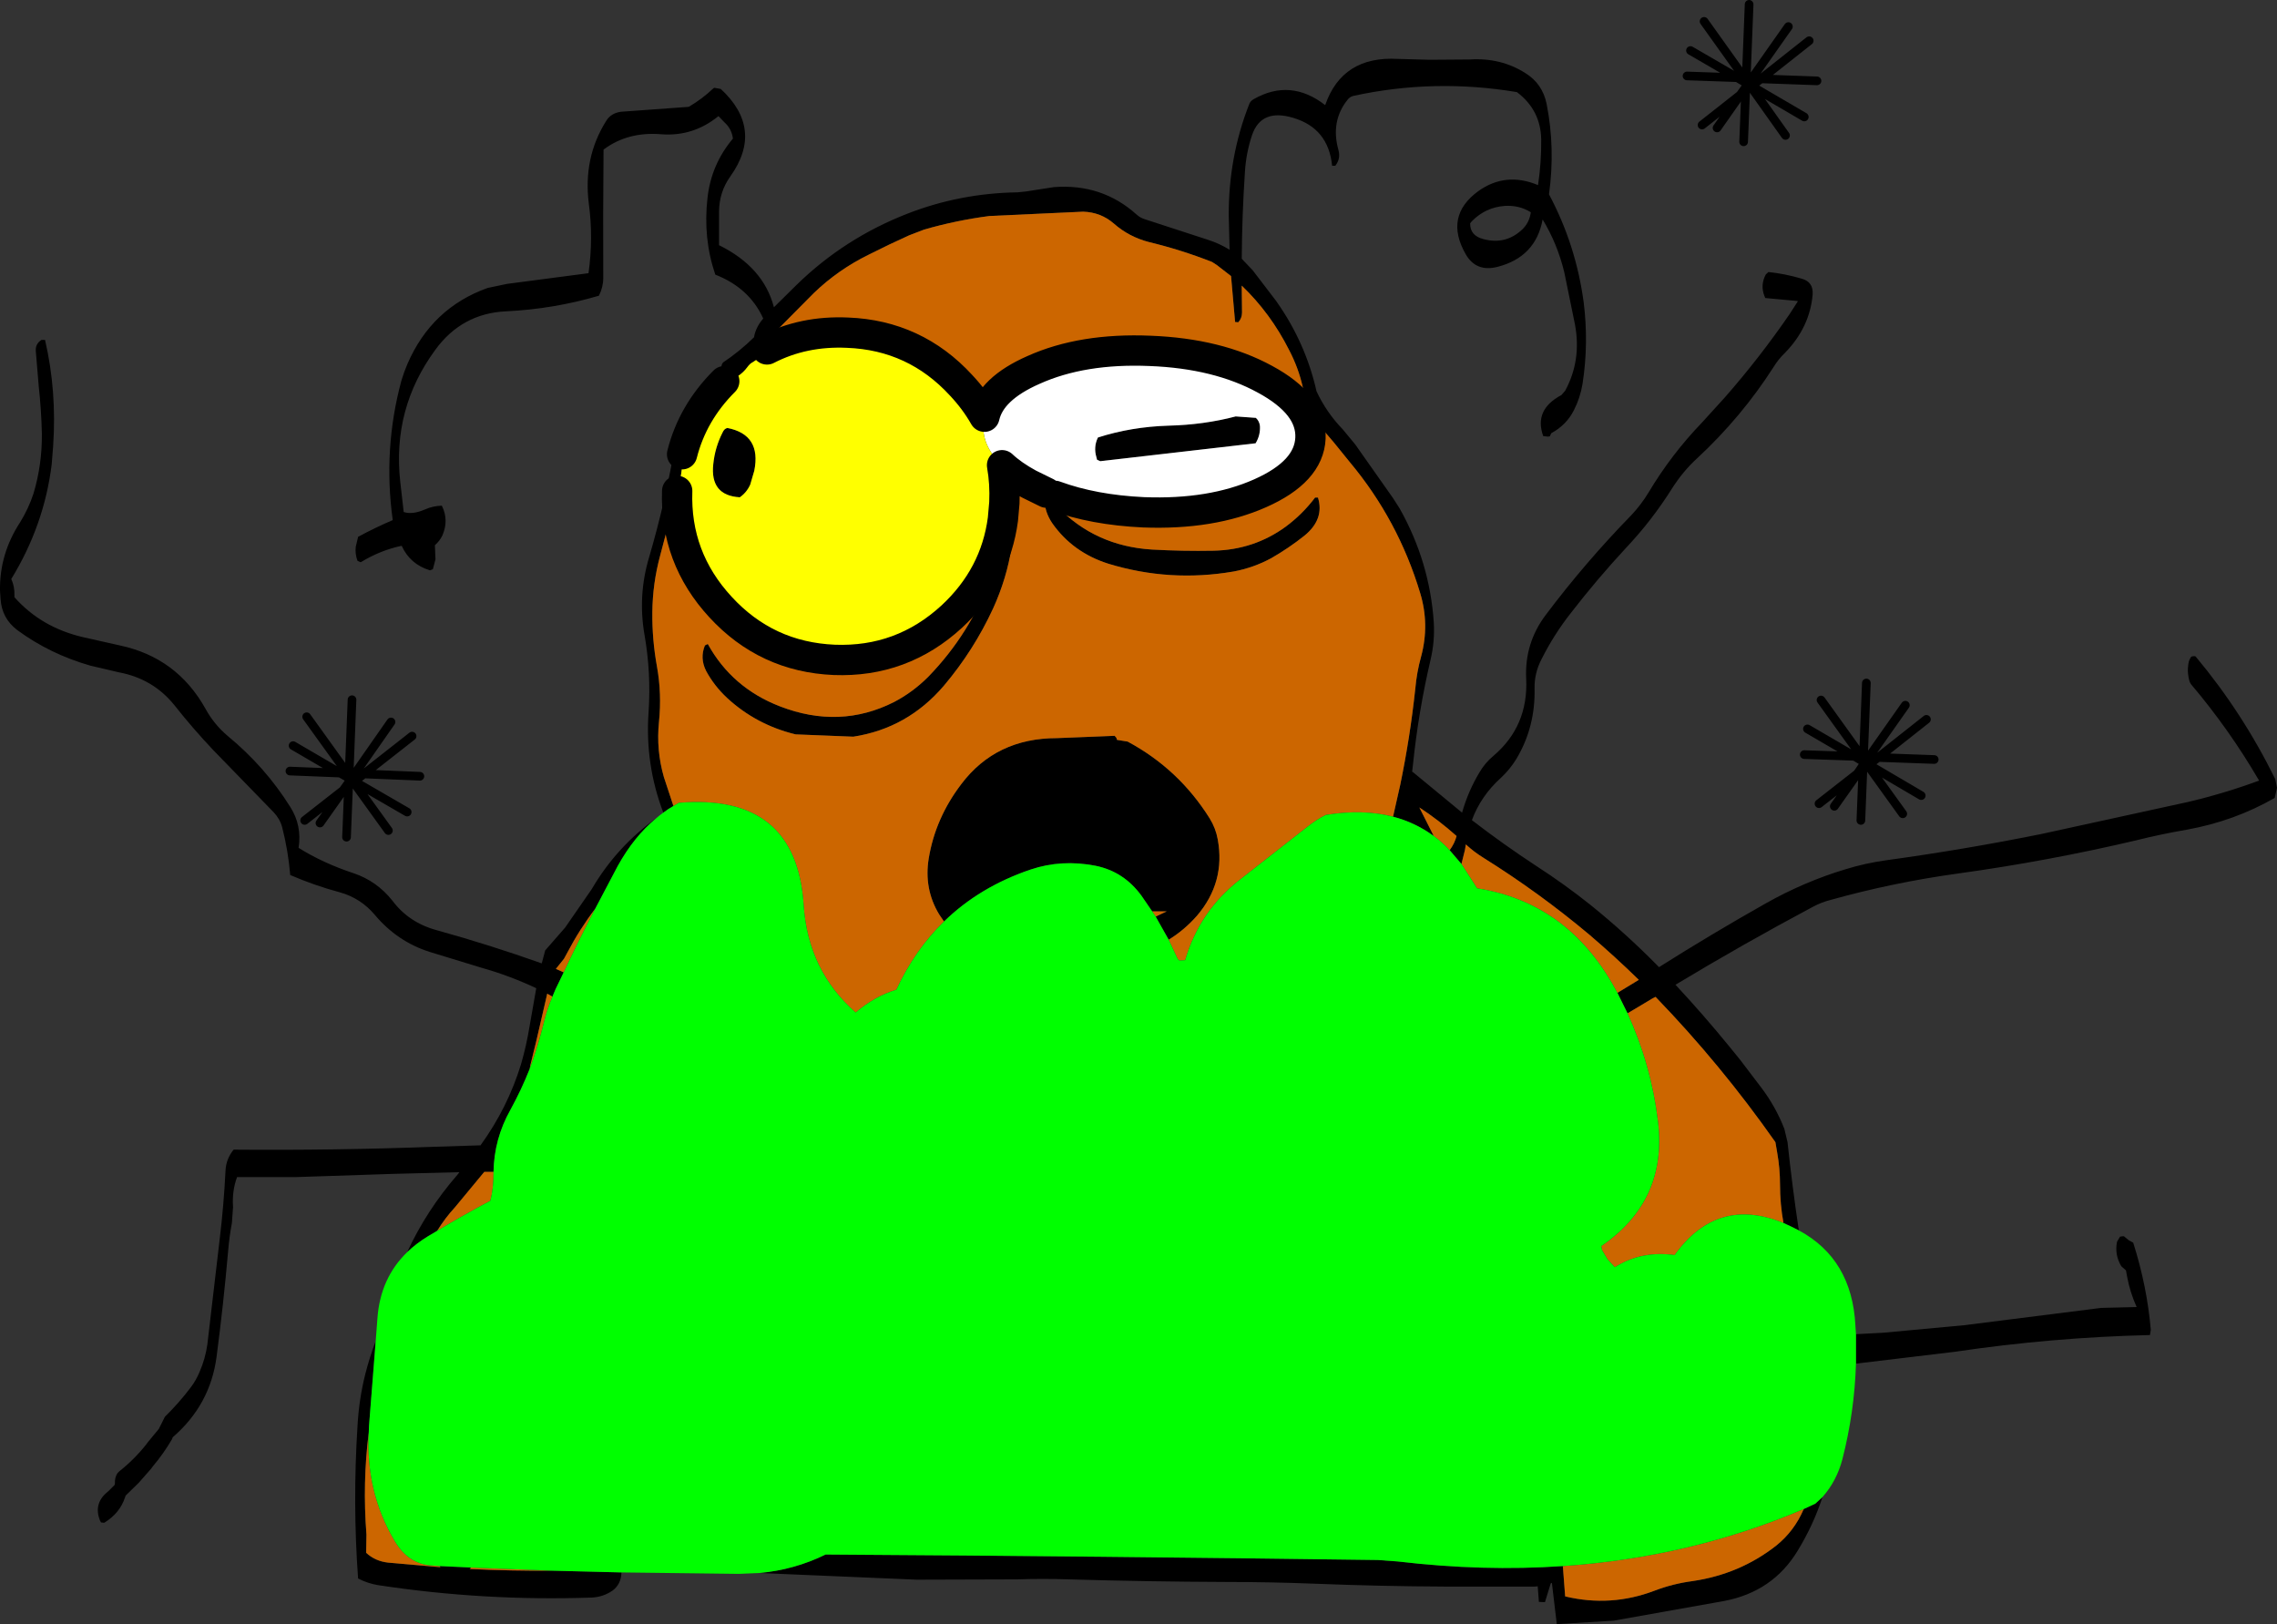 <?xml version="1.0" encoding="UTF-8" standalone="no"?>
<svg xmlns:xlink="http://www.w3.org/1999/xlink" height="281.25px" width="394.25px" xmlns="http://www.w3.org/2000/svg">
  <rect width="100%" height="100%" fill="#333333" stroke="none"/>
  <g transform="matrix(1.0, 0.0, 0.0, 1.0, -58.75, -139.9)">
    <path d="M184.15 205.9 L183.8 205.75 Q183.35 204.35 183.75 202.95 L183.95 202.65 Q186.8 200.75 189.3 198.3 189.6 196.55 190.9 195.05 188.5 189.75 182.6 187.45 180.45 181.15 181.25 174.15 181.9 168.35 185.65 163.9 185.45 162.2 184.15 161.05 L183.15 160.0 Q178.8 163.55 173.3 163.15 167.45 162.65 163.25 165.8 163.15 176.9 163.2 188.05 163.2 189.6 162.45 191.1 154.65 193.4 146.4 193.8 138.7 194.15 134.1 200.5 126.65 210.65 128.05 223.3 L128.65 228.55 Q130.15 229.05 132.35 228.1 133.7 227.5 135.25 227.45 136.5 229.95 135.35 232.6 134.9 233.55 134.05 234.3 L134.15 236.75 133.7 238.45 133.2 238.65 Q129.75 237.6 128.3 234.4 124.65 235.15 121.2 237.25 L120.65 237.0 Q120.2 235.8 120.35 234.55 L120.75 232.85 Q123.6 231.3 126.75 229.95 125.05 217.65 128.25 205.8 128.7 204.3 129.3 202.9 133.5 193.2 143.2 189.75 L146.55 189.05 160.65 187.2 Q161.5 181.05 160.7 175.15 159.7 167.2 163.7 160.85 164.5 159.5 166.25 159.25 L178.0 158.4 Q180.3 157.05 182.15 155.3 L182.4 155.1 183.55 155.3 Q191.05 162.25 185.2 170.45 183.3 173.1 183.25 176.45 L183.25 182.35 Q190.95 186.15 192.75 193.1 L196.7 189.2 Q204.95 181.15 215.85 176.9 224.95 173.35 234.95 173.2 L236.4 173.05 241.2 172.3 Q249.55 171.65 255.55 177.05 256.15 177.6 256.95 177.85 L267.85 181.4 Q269.9 182.05 271.65 183.15 L271.5 177.25 Q271.45 167.15 275.0 158.05 275.2 157.4 275.85 157.05 282.2 153.45 288.2 158.1 291.15 149.55 300.8 150.1 L306.25 150.25 313.2 150.2 Q318.6 149.85 322.85 152.55 325.85 154.4 326.55 157.95 328.05 165.6 326.95 173.55 331.6 182.25 332.95 192.2 333.85 199.4 332.75 206.4 332.35 208.8 331.25 210.95 329.95 213.5 327.35 214.9 L327.2 215.2 327.1 215.45 326.75 215.5 325.95 215.4 Q324.3 210.85 329.1 208.3 L329.75 207.55 Q332.6 202.3 331.45 196.1 L329.6 187.05 Q328.4 182.1 325.85 177.9 324.65 184.4 318.05 186.1 314.35 187.05 312.55 183.95 308.75 177.35 314.7 173.0 319.45 169.6 325.05 171.95 325.65 168.0 325.6 164.0 325.5 158.95 321.4 155.85 307.1 153.45 293.1 156.5 292.45 156.65 292.05 157.2 289.1 160.9 290.5 165.9 290.9 167.4 289.95 168.6 L289.4 168.6 Q288.75 162.1 282.65 160.3 277.15 158.65 275.55 163.25 274.5 166.35 274.3 169.7 273.8 177.2 273.75 184.7 L275.65 186.7 279.7 192.0 Q284.8 199.2 286.7 207.65 288.4 211.3 291.25 214.25 L293.4 216.85 299.95 226.15 301.1 227.95 Q306.3 237.2 307.0 247.65 307.2 250.9 306.45 254.1 304.35 263.05 303.4 272.25 L303.25 273.55 303.35 273.55 311.9 280.6 Q312.95 276.9 314.9 273.65 315.85 272.0 317.35 270.75 323.4 265.6 323.0 257.4 322.7 251.25 326.4 246.35 333.25 237.25 341.2 229.1 342.9 227.3 344.2 225.15 348.15 218.55 353.45 213.05 L357.45 208.65 Q363.45 201.8 368.6 194.3 L370.05 192.05 369.8 192.0 364.4 191.5 364.25 191.15 Q363.5 189.25 364.5 187.4 L364.95 187.0 Q367.85 187.3 370.7 188.15 372.75 188.7 372.6 190.9 372.1 196.6 367.8 201.0 366.65 202.1 365.8 203.5 360.25 212.15 352.6 219.25 350.15 221.5 348.3 224.4 344.75 230.05 340.25 234.8 335.25 240.2 330.8 245.95 327.8 249.75 325.65 254.05 324.4 256.45 324.45 259.1 324.6 265.8 321.3 271.3 320.2 273.1 318.65 274.55 315.15 277.7 313.6 281.9 319.05 286.1 324.85 289.9 329.65 293.0 334.1 296.55 340.25 301.5 345.85 307.2 L346.0 307.35 Q355.1 301.6 364.5 296.3 371.15 292.55 378.3 290.4 381.7 289.35 385.3 288.85 398.8 287.0 412.2 284.3 L437.6 278.75 Q443.95 277.25 449.9 275.05 444.75 266.2 438.1 258.35 L437.9 258.0 Q437.4 256.5 437.65 254.85 437.75 254.15 438.15 253.6 L438.3 253.55 438.65 253.5 438.9 253.55 Q447.05 263.3 452.7 274.8 L453.0 276.3 452.6 278.05 Q445.65 282.05 437.4 283.55 433.0 284.3 428.6 285.4 413.3 289.0 397.7 291.15 386.5 292.7 375.75 295.7 374.15 296.1 372.65 296.9 360.55 303.35 348.85 310.4 353.65 315.55 358.1 321.0 L360.05 323.4 363.7 328.2 Q366.2 331.5 367.7 335.35 L368.25 337.65 Q369.05 345.15 370.15 352.55 L370.25 352.95 370.15 352.9 Q368.8 352.2 367.55 351.65 366.95 348.4 366.95 345.0 366.95 342.2 366.45 339.4 L366.15 337.65 Q356.75 324.25 345.4 312.5 L344.9 312.75 340.55 315.35 338.8 311.8 342.5 309.55 Q338.3 305.45 333.9 301.7 325.25 294.45 315.65 288.45 313.95 287.4 312.55 286.1 L312.4 287.05 311.8 289.45 311.8 289.5 309.75 287.1 Q310.6 285.95 310.95 284.65 307.8 281.85 304.5 279.7 L307.0 284.65 Q303.8 282.3 299.95 281.3 L300.85 277.3 301.2 275.75 Q302.9 267.55 303.8 259.15 304.05 256.3 304.8 253.6 306.3 248.05 304.65 242.6 300.85 229.95 292.45 219.9 L289.65 216.45 288.2 214.75 Q285.25 211.35 284.3 206.85 283.55 203.55 281.95 200.5 278.75 194.15 273.75 189.35 L273.8 194.0 Q273.8 195.0 273.15 195.7 L272.6 195.65 271.9 187.7 269.45 185.8 268.6 185.25 Q263.25 183.15 257.65 181.8 254.2 180.9 251.6 178.6 249.35 176.65 246.3 176.55 L230.05 177.3 Q224.3 178.05 218.75 179.65 L216.15 180.65 Q212.6 182.25 209.15 184.0 203.85 186.6 199.65 190.65 L193.3 197.05 193.25 199.45 193.05 199.65 192.3 199.85 192.15 199.1 191.55 200.4 Q190.75 201.6 189.1 202.6 188.6 202.85 188.2 203.4 186.75 205.4 184.25 205.95 L184.15 205.9 M380.1 370.9 L384.8 370.65 398.8 369.35 422.55 366.35 428.7 366.2 Q427.55 363.65 427.05 360.95 L426.85 359.85 426.05 359.15 Q424.85 357.15 425.3 354.9 L425.8 354.05 Q425.85 353.95 425.95 354.0 L426.25 353.95 426.5 353.95 427.35 354.65 428.1 355.05 Q430.5 362.6 431.15 370.15 L431.0 371.05 Q414.05 371.45 397.2 373.95 L380.1 376.0 380.1 370.9 M374.3 399.1 Q372.75 403.9 370.0 408.4 365.7 415.5 357.25 417.1 L338.15 420.5 328.3 421.1 327.45 413.95 327.25 414.05 326.25 417.3 325.2 417.25 325.0 414.55 324.5 414.6 309.0 414.6 Q297.65 414.55 286.35 414.1 278.65 413.8 271.05 413.8 257.4 413.75 243.75 413.35 239.3 413.2 234.95 413.35 L218.8 413.4 217.35 413.4 190.25 412.25 Q196.3 411.7 201.7 409.05 249.5 409.35 297.35 410.0 L300.75 410.25 Q315.55 412.0 329.35 411.05 L329.75 416.3 Q337.65 418.2 345.25 415.3 348.4 414.1 351.8 413.65 360.0 412.45 366.3 407.5 369.4 405.0 371.0 401.3 L371.1 401.15 373.05 400.25 374.3 399.1 M166.35 412.15 Q166.3 414.2 164.8 415.3 163.2 416.4 161.25 416.5 142.6 417.15 124.2 414.35 122.4 414.05 120.75 413.2 119.8 400.15 120.65 386.8 120.9 382.2 122.0 377.8 122.75 374.85 123.8 372.1 L122.65 386.7 122.6 387.9 Q121.5 396.6 122.2 405.6 L122.15 408.75 Q123.7 410.2 125.95 410.45 L135.1 411.25 134.95 411.2 134.9 411.05 140.3 411.3 140.15 411.5 140.05 411.55 Q147.25 411.9 154.45 411.85 L166.35 412.15 M129.25 356.7 Q132.6 349.45 137.95 343.3 L138.3 342.85 126.65 343.15 110.0 343.7 99.8 343.7 Q98.9 346.1 99.1 348.9 L98.9 351.65 Q98.45 354.05 98.25 356.5 97.45 365.65 96.25 374.8 95.15 383.15 88.65 388.75 L88.55 389.05 Q87.1 391.55 85.2 393.8 L84.95 394.15 82.8 396.6 80.5 398.85 80.4 399.15 Q79.5 401.9 76.8 403.55 L76.25 403.5 76.05 403.15 Q74.95 400.3 77.2 398.35 L77.6 398.0 78.6 397.0 78.65 396.7 Q78.6 395.7 79.1 394.95 L79.4 394.65 Q82.0 392.6 84.1 389.95 L84.35 389.6 86.25 387.3 87.3 385.2 Q89.7 382.85 91.75 380.15 92.7 378.9 93.3 377.45 94.3 375.15 94.65 372.7 L96.8 354.35 Q97.5 348.55 97.8 342.55 97.9 340.55 99.2 338.95 116.6 339.1 134.05 338.45 L141.95 338.2 Q146.65 331.7 148.95 324.2 149.9 320.95 150.45 317.55 L151.6 311.0 Q147.05 308.85 142.1 307.45 L133.1 304.7 Q127.5 302.9 123.65 298.3 121.2 295.4 117.6 294.4 113.15 293.2 109.0 291.4 108.65 287.2 107.6 283.1 107.2 281.65 106.1 280.5 L95.7 269.8 Q92.15 266.05 88.95 262.0 85.25 257.4 79.3 256.3 L74.4 255.15 Q67.4 253.15 61.75 249.0 59.05 246.95 58.85 243.6 L58.75 242.15 Q58.65 235.8 62.25 230.3 63.7 227.95 64.55 225.35 66.05 220.35 66.0 215.0 65.9 210.8 65.45 206.7 L64.95 200.7 Q64.85 199.5 65.85 198.8 L65.95 198.75 66.55 198.75 Q68.6 207.6 67.95 217.15 L67.7 220.3 Q66.4 230.85 60.7 240.15 61.3 241.45 61.25 242.95 L61.25 243.3 Q65.85 248.5 73.05 250.2 L79.5 251.65 Q89.4 253.75 94.35 262.65 95.8 265.3 98.15 267.3 104.65 272.65 109.0 279.6 111.05 282.8 110.45 286.7 114.7 289.35 120.0 291.1 124.0 292.45 126.7 295.85 129.55 299.65 134.35 300.95 143.55 303.5 152.55 306.7 L153.15 304.45 156.6 300.5 161.2 293.85 Q165.5 286.5 172.4 281.55 168.55 284.7 165.7 289.85 L161.8 297.25 Q159.1 300.8 157.0 304.8 L156.4 305.9 155.0 307.65 156.35 308.25 154.95 311.15 154.4 312.45 153.5 311.95 151.65 319.95 150.6 324.25 150.45 325.0 Q149.0 328.65 147.1 332.1 144.3 337.1 144.2 342.8 L142.6 342.8 137.55 348.9 Q135.8 350.8 134.45 353.0 L132.85 353.95 Q130.8 355.2 129.25 356.7 M173.6 280.6 Q170.4 272.2 171.05 263.15 171.5 256.45 170.35 249.85 169.15 243.0 171.15 236.35 174.05 226.45 175.75 216.3 L176.0 216.1 176.5 216.0 176.85 218.55 Q177.0 221.15 176.3 223.85 L176.0 224.9 173.05 236.1 Q171.75 240.9 171.7 245.9 171.65 250.6 172.5 255.3 173.35 260.0 172.85 264.9 172.35 269.75 173.7 274.45 L175.35 279.45 Q174.45 279.95 173.6 280.6 M322.45 179.5 Q323.6 178.3 323.8 176.65 321.8 175.4 319.3 175.55 315.95 175.8 313.6 178.2 L313.3 178.55 Q313.25 180.7 315.6 181.3 319.55 182.35 322.45 179.5 M241.4 225.75 L241.75 227.35 241.8 227.6 Q248.4 234.45 258.2 235.05 263.55 235.35 268.85 235.25 275.85 235.1 281.35 231.1 284.25 228.95 286.45 226.05 L286.7 226.05 286.95 226.05 Q288.1 229.8 284.6 232.65 281.9 234.8 278.85 236.55 275.8 238.2 272.35 238.85 261.3 240.75 250.65 237.5 244.5 235.55 240.95 230.5 240.3 229.55 239.95 228.5 239.4 226.8 239.95 225.2 L240.15 224.75 240.6 224.5 241.05 224.8 241.4 225.75 M232.9 226.95 L233.3 223.9 Q233.55 223.7 233.9 223.6 L234.05 223.55 Q235.45 234.8 230.7 245.25 227.35 252.5 222.2 258.6 215.9 266.0 206.5 267.45 L196.5 267.05 Q189.7 265.4 184.65 260.75 182.4 258.65 181.0 256.05 179.9 253.85 180.8 251.65 L181.3 251.4 Q185.5 259.0 193.8 262.2 204.15 266.2 213.55 261.45 216.8 259.75 219.45 257.1 226.75 249.6 230.35 239.75 232.05 235.0 232.55 230.05 L232.55 229.85 232.9 226.95 M222.2 299.45 L221.35 298.2 Q218.7 293.8 219.55 288.55 220.7 281.55 225.2 275.65 231.2 267.7 241.75 267.7 L251.75 267.3 252.05 267.65 252.15 268.0 254.0 268.3 Q262.85 273.05 268.2 281.6 269.25 283.3 269.6 285.25 270.95 292.65 266.0 298.45 263.8 300.95 261.1 302.6 L258.85 298.6 260.75 297.7 258.25 297.7 256.4 295.0 Q253.35 290.8 248.45 289.8 242.55 288.65 237.2 290.45 228.35 293.45 222.2 299.45 M276.15 216.65 L249.25 219.75 248.7 219.5 248.6 219.1 Q248.05 217.3 248.85 215.65 254.6 213.8 261.05 213.6 267.2 213.45 272.7 212.0 L276.2 212.25 Q276.8 212.8 276.9 213.65 277.0 215.25 276.15 216.65 M189.35 221.4 L188.65 223.8 Q188.05 225.15 186.85 226.0 181.65 225.7 182.25 220.25 182.55 217.35 183.85 214.8 184.15 214.1 184.7 214.0 190.6 215.15 189.35 221.4" fill="#000000" fill-rule="evenodd" stroke="none"/>
    <path d="M191.55 200.4 L192.15 199.1 192.3 199.85 193.05 199.65 193.25 199.45 193.3 197.05 199.65 190.65 Q203.85 186.6 209.15 184.0 212.6 182.25 216.15 180.65 L218.75 179.65 Q224.3 178.05 230.05 177.3 L246.3 176.55 Q249.35 176.65 251.6 178.6 254.2 180.9 257.65 181.8 263.25 183.15 268.6 185.25 L269.45 185.8 271.9 187.7 272.6 195.65 273.15 195.7 Q273.8 195.0 273.8 194.0 L273.75 189.35 Q278.75 194.15 281.95 200.5 283.55 203.55 284.3 206.85 285.25 211.35 288.2 214.75 L289.65 216.45 292.45 219.9 Q300.85 229.95 304.65 242.6 306.3 248.05 304.8 253.6 304.05 256.3 303.8 259.15 302.9 267.55 301.2 275.75 L300.85 277.3 299.95 281.3 Q294.75 279.95 288.3 281.0 286.65 281.8 284.8 283.3 L273.5 292.15 Q266.45 297.6 263.95 306.15 L262.95 306.2 262.65 305.9 261.1 302.6 Q263.8 300.95 266.0 298.45 270.95 292.65 269.6 285.25 269.25 283.3 268.2 281.6 262.85 273.05 254.0 268.3 L252.15 268.0 252.05 267.65 251.75 267.3 241.75 267.7 Q231.2 267.7 225.2 275.65 220.7 281.55 219.55 288.55 218.7 293.8 221.35 298.2 L222.2 299.45 Q217.15 304.35 213.95 311.25 210.2 312.4 206.9 315.2 198.65 307.95 197.9 296.6 196.65 277.2 176.3 278.9 L175.35 279.45 173.7 274.45 Q172.35 269.75 172.85 264.9 173.35 260.0 172.5 255.3 171.65 250.6 171.7 245.9 171.75 240.9 173.05 236.1 L176.0 224.9 Q175.6 236.45 183.5 245.0 191.45 253.65 203.2 254.15 214.9 254.6 223.55 246.65 231.1 239.65 232.4 229.8 L232.55 229.85 232.55 230.05 Q232.05 235.0 230.35 239.75 226.75 249.6 219.45 257.1 216.8 259.75 213.55 261.45 204.15 266.2 193.8 262.2 185.5 259.0 181.3 251.4 L180.8 251.65 Q179.9 253.85 181.0 256.05 182.4 258.65 184.65 260.75 189.7 265.4 196.5 267.05 L206.5 267.45 Q215.9 266.0 222.2 258.6 227.35 252.5 230.7 245.25 235.45 234.8 234.05 223.55 L233.9 223.6 Q233.55 223.7 233.3 223.9 L232.9 226.95 232.65 226.95 Q232.8 223.55 232.25 220.45 234.05 222.15 236.9 223.7 L239.95 225.2 Q239.4 226.8 239.95 228.5 240.3 229.55 240.95 230.5 244.5 235.55 250.65 237.5 261.3 240.75 272.35 238.85 275.8 238.2 278.85 236.55 281.9 234.8 284.6 232.65 288.1 229.8 286.95 226.05 L286.7 226.05 286.45 226.05 Q284.25 228.95 281.35 231.1 275.85 235.1 268.85 235.25 263.55 235.35 258.2 235.05 248.4 234.45 241.8 227.6 L241.75 227.35 241.4 225.75 Q248.1 228.2 256.75 228.6 268.5 229.05 276.95 225.3 285.4 221.55 285.65 215.75 285.9 209.95 277.75 205.55 269.6 201.1 257.9 200.65 246.15 200.15 237.7 203.95 230.3 207.2 229.2 212.05 227.55 209.15 225.15 206.6 217.2 197.95 205.5 197.5 197.85 197.15 191.55 200.4 M307.0 284.65 L304.5 279.7 Q307.8 281.85 310.95 284.65 310.6 285.95 309.75 287.1 308.45 285.7 307.0 284.65 M311.8 289.5 L311.8 289.45 312.4 287.05 312.55 286.1 Q313.95 287.4 315.65 288.45 325.25 294.45 333.9 301.7 338.3 305.45 342.5 309.55 L338.8 311.8 338.3 310.9 Q330.1 296.15 314.5 293.7 L314.0 292.9 311.8 289.5 M340.55 315.35 L344.9 312.75 345.4 312.5 Q356.75 324.25 366.15 337.65 L366.45 339.4 Q366.95 342.2 366.95 345.0 366.95 348.4 367.55 351.65 356.05 346.95 348.7 357.2 343.25 356.45 338.85 359.0 L338.35 359.3 337.1 357.95 336.15 356.35 336.0 355.65 Q347.55 347.75 345.8 333.9 344.6 324.2 340.55 315.35 M161.8 297.25 Q158.95 302.7 156.35 308.25 L155.0 307.65 156.4 305.9 157.0 304.8 Q159.1 300.8 161.8 297.25 M154.4 312.45 Q153.45 314.7 152.9 317.0 151.9 321.1 150.45 325.0 L150.6 324.25 151.65 319.95 153.5 311.95 154.4 312.45 M144.2 342.8 L144.2 343.2 Q144.2 345.65 143.65 347.8 138.95 350.3 134.45 353.0 135.8 350.8 137.55 348.9 L142.6 342.8 144.2 342.8 M258.25 297.7 L260.75 297.7 258.85 298.6 258.25 297.7 M134.9 411.05 L134.95 411.2 135.1 411.25 125.95 410.45 Q123.7 410.2 122.15 408.75 L122.2 405.6 Q121.5 396.6 122.6 387.9 122.05 398.2 127.05 406.65 129.45 410.75 133.6 410.95 L134.9 411.05 M154.45 411.85 Q147.25 411.9 140.05 411.55 L140.15 411.5 140.3 411.3 154.45 411.85 M371.1 401.15 L371.0 401.3 Q369.4 405.0 366.3 407.5 360.0 412.45 351.8 413.65 348.4 414.1 345.25 415.3 337.65 418.2 329.75 416.3 L329.35 411.05 Q351.45 409.55 371.1 401.15" fill="#cc6600" fill-rule="evenodd" stroke="none"/>
    <path d="M239.95 225.2 L236.9 223.7 Q234.05 222.15 232.25 220.45 228.85 217.25 229.0 213.5 L229.2 212.05 Q230.3 207.2 237.7 203.95 246.15 200.15 257.9 200.65 269.6 201.1 277.75 205.55 285.9 209.95 285.65 215.75 285.4 221.55 276.95 225.3 268.5 229.05 256.75 228.6 248.1 228.2 241.4 225.75 L241.05 224.8 240.6 224.5 240.15 224.75 239.95 225.2 M276.15 216.65 Q277.0 215.25 276.9 213.65 276.8 212.8 276.2 212.25 L272.7 212.0 Q267.2 213.45 261.05 213.6 254.6 213.8 248.85 215.65 248.05 217.3 248.6 219.1 L248.7 219.5 249.25 219.75 276.15 216.65" fill="#ffffff" fill-rule="evenodd" stroke="none"/>
    <path d="M176.85 218.55 Q178.65 211.4 184.15 205.9 L184.25 205.95 Q186.75 205.4 188.2 203.4 188.6 202.85 189.1 202.6 190.75 201.6 191.55 200.4 197.85 197.15 205.5 197.5 217.2 197.95 225.15 206.6 227.55 209.15 229.2 212.05 L229.0 213.5 Q228.85 217.25 232.25 220.45 232.8 223.55 232.65 226.95 L232.4 229.8 Q231.1 239.65 223.55 246.65 214.9 254.6 203.2 254.15 191.45 253.65 183.5 245.0 175.6 236.45 176.0 224.9 L176.3 223.85 Q177.0 221.15 176.85 218.55 M189.35 221.4 Q190.6 215.15 184.7 214.0 184.15 214.1 183.85 214.8 182.55 217.35 182.25 220.25 181.65 225.7 186.85 226.0 188.05 225.15 188.65 223.8 L189.35 221.4" fill="#ffff00" fill-rule="evenodd" stroke="none"/>
    <path d="M370.25 352.95 Q379.4 357.9 380.0 369.35 L380.1 370.9 380.1 376.0 Q379.85 384.35 377.75 392.55 376.75 396.35 374.3 399.1 L373.05 400.25 371.1 401.15 Q351.45 409.55 329.35 411.05 315.55 412.0 300.75 410.25 L297.35 410.0 Q249.5 409.35 201.7 409.05 196.3 411.7 190.25 412.25 L186.65 412.4 166.35 412.15 154.45 411.85 140.3 411.3 134.9 411.05 133.6 410.95 Q129.45 410.75 127.05 406.65 122.05 398.2 122.6 387.9 L122.65 386.7 123.8 372.1 124.1 368.15 Q124.6 361.2 129.25 356.7 130.8 355.2 132.85 353.95 L134.45 353.0 Q138.95 350.3 143.65 347.8 144.2 345.65 144.2 343.2 L144.2 342.8 Q144.3 337.1 147.1 332.1 149.0 328.65 150.45 325.0 151.9 321.1 152.9 317.0 153.45 314.7 154.4 312.45 L154.95 311.15 156.35 308.25 Q158.95 302.7 161.8 297.25 L165.7 289.85 Q168.55 284.7 172.4 281.55 172.95 281.05 173.6 280.6 174.45 279.95 175.35 279.45 L176.3 278.9 Q196.65 277.2 197.9 296.6 198.65 307.95 206.9 315.2 210.2 312.4 213.95 311.25 217.15 304.35 222.2 299.45 228.35 293.45 237.2 290.45 242.55 288.65 248.45 289.8 253.35 290.8 256.4 295.0 L258.25 297.7 258.85 298.6 261.1 302.6 262.65 305.9 262.95 306.2 263.95 306.15 Q266.45 297.6 273.5 292.15 L284.8 283.3 Q286.65 281.8 288.3 281.0 294.75 279.95 299.95 281.3 303.8 282.3 307.0 284.65 308.45 285.7 309.75 287.1 L311.8 289.5 314.0 292.9 314.5 293.7 Q330.1 296.15 338.3 310.9 L338.8 311.8 340.55 315.35 Q344.6 324.2 345.8 333.9 347.55 347.75 336.0 355.65 L336.15 356.35 337.1 357.95 338.35 359.3 338.85 359.0 Q343.25 356.45 348.7 357.2 356.05 346.95 367.55 351.65 368.8 352.2 370.15 352.9 L370.25 352.95" fill="#00ff00" fill-rule="evenodd" stroke="none"/>
    <path d="M176.85 218.55 Q178.65 211.4 184.15 205.9 M239.95 225.2 L236.9 223.7 Q234.05 222.15 232.25 220.45 232.8 223.55 232.65 226.95 L232.4 229.8 Q231.1 239.65 223.55 246.65 214.9 254.6 203.2 254.15 191.45 253.65 183.5 245.0 175.6 236.45 176.0 224.9 M229.2 212.05 Q230.3 207.2 237.7 203.95 246.15 200.15 257.9 200.65 269.6 201.1 277.75 205.55 285.9 209.95 285.65 215.75 285.4 221.55 276.95 225.3 268.5 229.05 256.75 228.6 248.1 228.2 241.4 225.75 M229.2 212.05 Q227.55 209.15 225.15 206.6 217.2 197.95 205.5 197.5 197.85 197.15 191.55 200.4" fill="none" stroke="#000000" stroke-linecap="round" stroke-linejoin="round" stroke-width="5.25"/>
    <path d="M360.8 153.4 L361.1 153.8 361.1 153.45 360.8 153.4 359.55 153.35 361.05 154.25 361.1 153.8 361.5 154.35 362.1 153.45 361.1 153.45 361.6 140.65 M361.5 154.35 L361.4 154.45 361.65 154.6 361.5 154.35 M361.05 154.25 L361.4 154.45 361.05 154.95 361.0 155.6 361.9 154.9 361.65 154.6 362.0 154.8 363.65 153.55 362.1 153.45 368.4 144.5 M361.9 154.9 L362.0 154.8 371.15 160.15 M361.05 154.95 L360.05 156.35 361.0 155.6 360.65 164.45 M361.05 154.25 L361.05 154.95 M356.05 162.05 L360.05 156.35 353.45 161.55 M350.85 153.05 L359.55 153.35 351.45 148.65 M353.8 143.6 L360.8 153.4 M372.0 146.95 L363.65 153.55 373.35 153.9 M361.9 154.9 L367.9 163.35 M381.35 271.3 L381.4 270.9 381.1 270.9 381.35 271.3 381.75 271.85 382.35 270.95 381.4 270.9 381.9 258.15 M381.35 271.3 L381.35 271.75 381.7 271.95 381.75 271.85 381.95 272.1 382.3 272.3 383.95 271.05 382.35 270.95 388.65 262.0 M381.7 271.95 L381.3 272.45 381.3 273.1 382.15 272.4 381.95 272.1 381.7 271.95 M381.1 270.9 L379.85 270.85 381.35 271.75 381.3 272.45 380.35 273.85 381.3 273.1 380.95 281.95 M371.15 270.55 L379.85 270.85 371.7 266.1 M374.05 261.1 L381.1 270.9 M376.35 279.5 L380.35 273.85 373.7 279.05 M382.15 272.4 L382.3 272.3 391.4 277.65 M382.15 272.4 L388.2 280.8 M392.3 264.45 L383.95 271.05 393.65 271.4 M119.2 273.8 L118.9 273.8 119.2 274.15 119.2 273.8 119.7 261.05 M119.15 275.35 L119.5 274.8 119.15 274.6 119.15 275.35 119.1 276.0 119.95 275.3 119.75 275.0 119.5 274.8 119.55 274.7 119.2 274.15 119.15 274.6 117.65 273.75 108.95 273.4 M119.95 275.3 L120.1 275.2 119.75 275.0 119.55 274.7 120.2 273.85 119.2 273.8 M118.9 273.8 L117.65 273.75 109.5 269.0 M119.15 275.35 L118.15 276.75 119.1 276.0 118.75 284.85 M114.15 282.4 L118.15 276.75 111.5 281.95 M111.85 264.0 L118.9 273.8 M130.1 267.35 L121.75 273.9 131.45 274.3 M120.1 275.2 L121.75 273.9 120.2 273.85 126.45 264.9 M120.1 275.2 L129.25 280.5 M119.95 275.3 L126.0 283.7" fill="none" stroke="#000000" stroke-linecap="round" stroke-linejoin="round" stroke-width="1.5"/>
  </g>
</svg>
